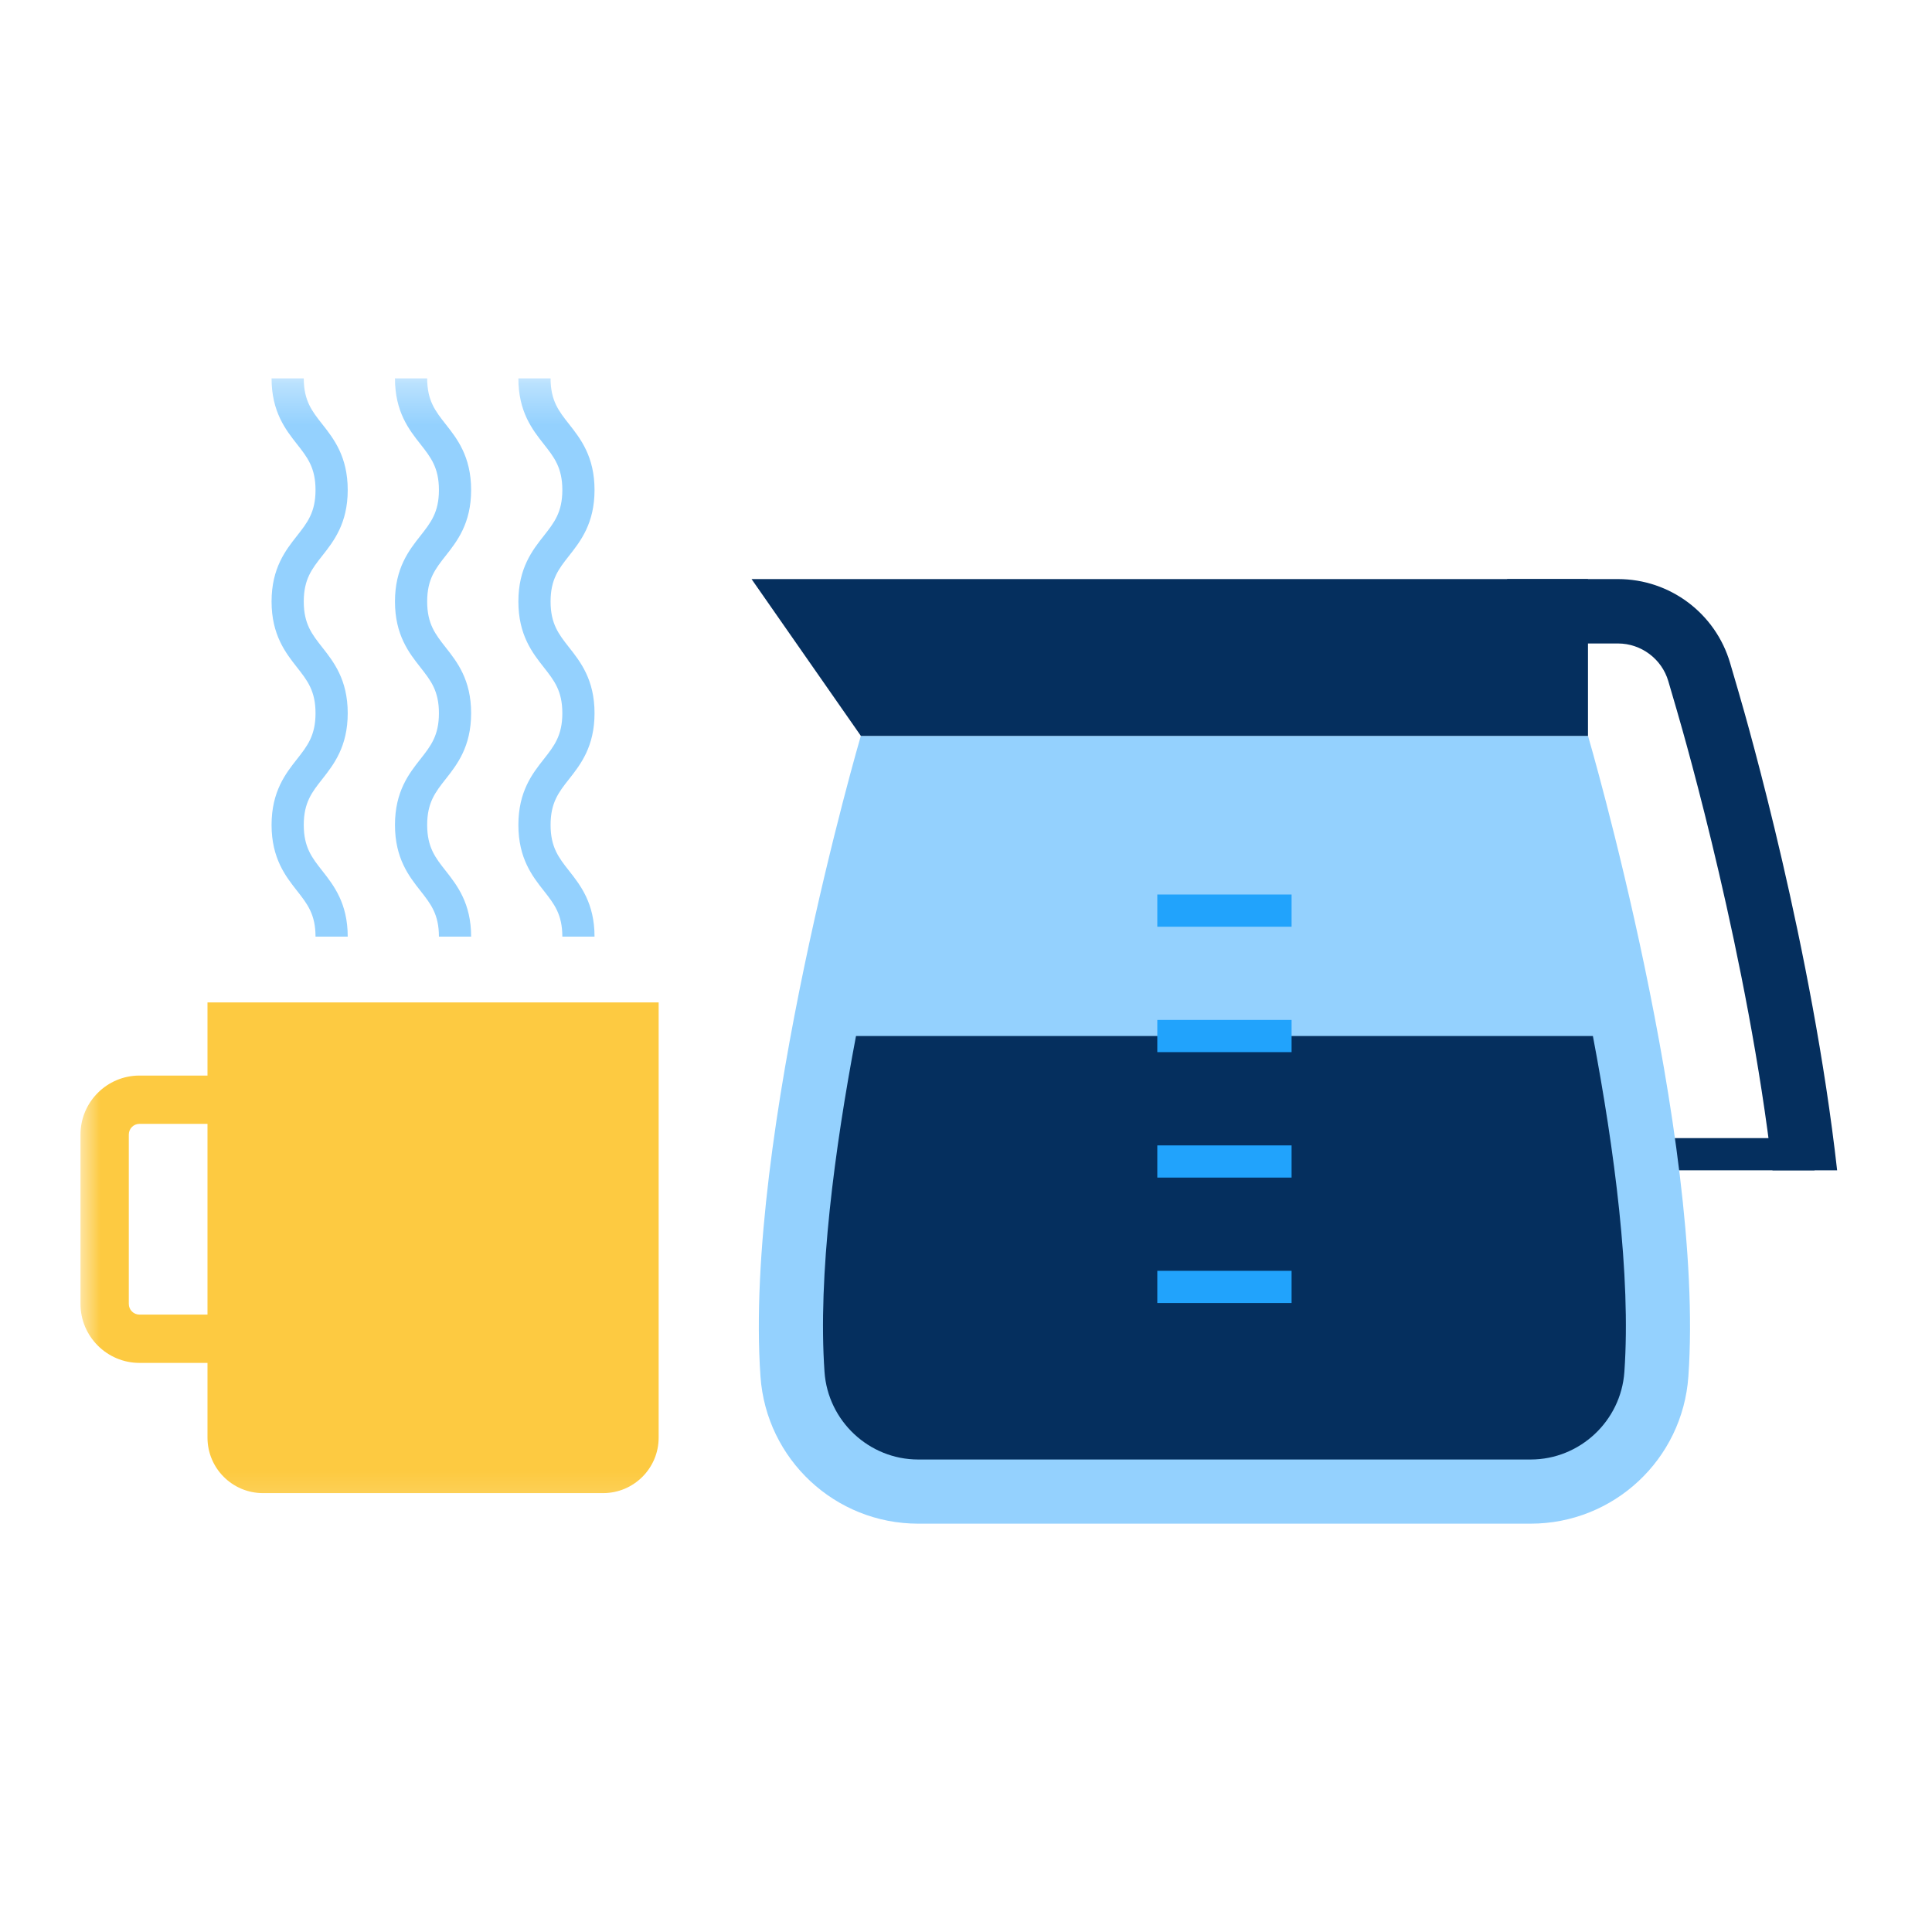 <?xml version="1.0" encoding="UTF-8"?>
<svg width="48px" height="48px" viewBox="0 0 48 48" version="1.1" xmlns="http://www.w3.org/2000/svg" xmlns:xlink="http://www.w3.org/1999/xlink">
    <!-- Generator: Sketch 61.2 (89653) - https://sketch.com -->
    <title>icon/48/core/entrepreneurial</title>
    <desc>Created with Sketch.</desc>
    <defs>
        <polygon id="path-1" points="0 28.8 43.643 28.8 43.643 0.345 0 0.345"></polygon>
    </defs>
    <g id="icon/48/core/entrepreneurial" stroke="none" stroke-width="1" fill="none" fill-rule="evenodd">
        <g id="Group-21" transform="translate(2, 9)">
            <polygon id="Fill-1" fill="#052F5E" points="36.894 20.076 43.082 20.076 43.082 19.276 36.894 19.276"></polygon>
            <g id="Group-20" transform="translate(0, 0.055)">
                <path d="M36.029,28.8 L20.812,28.8 C18.748,28.8 17.038,27.203 16.894,25.144 C16.476,19.184 19.387,9.228 19.387,9.228 L37.454,9.228 C37.454,9.228 40.365,19.184 39.947,25.144 C39.803,27.203 38.094,28.8 36.029,28.8" id="Fill-2" fill="#94D1FE"></path>
                <polygon id="Fill-4" fill="#052F5E" points="37.453 5.332 37.453 9.229 19.389 9.229 16.672 5.332"></polygon>
                <path d="M41.194,8.135 L40.985,7.42 C40.623,6.182 39.488,5.332 38.199,5.332 L35.444,5.332 L35.444,6.932 L38.199,6.932 C38.774,6.932 39.288,7.317 39.449,7.869 L39.658,8.584 C39.887,9.368 41.428,14.759 42.037,20.021 L43.643,20.021 C43.029,14.543 41.431,8.944 41.194,8.135" id="Fill-6" fill="#052F5E"></path>
                <path d="M18.485,25.032 C18.571,26.251 19.593,27.206 20.812,27.206 L36.029,27.206 C37.249,27.206 38.271,26.251 38.357,25.032 C38.525,22.636 38.108,19.5 37.575,16.685 L19.267,16.685 C18.734,19.5 18.317,22.636 18.485,25.032" id="Fill-8" fill="#052F5E"></path>
                <mask id="mask-2" fill="white">
                    <use xlink:href="#path-1"></use>
                </mask>
                <g id="Clip-11"></g>
                <polygon id="Fill-10" fill="#21A3FC" mask="url(#mask-2)" points="26.753 13.969 30.089 13.969 30.089 13.169 26.753 13.169"></polygon>
                <polygon id="Fill-12" fill="#21A3FC" mask="url(#mask-2)" points="26.753 17.085 30.089 17.085 30.089 16.285 26.753 16.285"></polygon>
                <polygon id="Fill-13" fill="#21A3FC" mask="url(#mask-2)" points="26.753 20.202 30.089 20.202 30.089 19.402 26.753 19.402"></polygon>
                <polygon id="Fill-14" fill="#21A3FC" mask="url(#mask-2)" points="26.753 23.318 30.089 23.318 30.089 22.518 26.753 22.518"></polygon>
                <path d="M12.771,14.216 L11.971,14.216 C11.971,13.661 11.768,13.403 11.511,13.076 C11.229,12.718 10.879,12.273 10.879,11.44 C10.879,10.608 11.229,10.162 11.511,9.805 C11.768,9.478 11.971,9.22 11.971,8.664 C11.971,8.109 11.768,7.852 11.511,7.525 C11.229,7.167 10.879,6.722 10.879,5.89 C10.879,5.058 11.229,4.614 11.511,4.257 C11.768,3.93 11.971,3.673 11.971,3.119 C11.971,2.564 11.768,2.306 11.511,1.98 C11.229,1.622 10.879,1.177 10.879,0.345 L11.679,0.345 C11.679,0.9 11.882,1.158 12.139,1.484 C12.421,1.842 12.771,2.287 12.771,3.119 C12.771,3.95 12.421,4.394 12.139,4.752 C11.882,5.078 11.679,5.336 11.679,5.89 C11.679,6.445 11.882,6.703 12.139,7.03 C12.421,7.388 12.771,7.832 12.771,8.664 C12.771,9.497 12.421,9.942 12.139,10.3 C11.882,10.626 11.679,10.885 11.679,11.44 C11.679,11.996 11.882,12.254 12.139,12.581 C12.421,12.939 12.771,13.384 12.771,14.216" id="Fill-15" fill="#94D1FE" mask="url(#mask-2)"></path>
                <path d="M9.705,14.216 L8.905,14.216 C8.905,13.661 8.702,13.403 8.445,13.076 C8.163,12.718 7.813,12.273 7.813,11.44 C7.813,10.608 8.163,10.162 8.445,9.805 C8.702,9.478 8.905,9.22 8.905,8.664 C8.905,8.109 8.702,7.852 8.445,7.525 C8.163,7.167 7.813,6.722 7.813,5.89 C7.813,5.058 8.163,4.614 8.445,4.257 C8.702,3.93 8.905,3.673 8.905,3.119 C8.905,2.564 8.702,2.306 8.445,1.979 C8.163,1.622 7.813,1.177 7.813,0.345 L8.613,0.345 C8.613,0.9 8.816,1.158 9.073,1.485 C9.355,1.842 9.705,2.287 9.705,3.119 C9.705,3.95 9.355,4.394 9.073,4.752 C8.816,5.078 8.613,5.336 8.613,5.89 C8.613,6.445 8.816,6.703 9.073,7.03 C9.355,7.388 9.705,7.832 9.705,8.664 C9.705,9.497 9.355,9.942 9.073,10.3 C8.816,10.626 8.613,10.885 8.613,11.44 C8.613,11.996 8.816,12.254 9.074,12.581 C9.355,12.939 9.705,13.384 9.705,14.216" id="Fill-16" fill="#94D1FE" mask="url(#mask-2)"></path>
                <path d="M6.639,14.216 L5.839,14.216 C5.839,13.661 5.636,13.403 5.379,13.076 C5.098,12.718 4.747,12.273 4.747,11.44 C4.747,10.608 5.098,10.162 5.379,9.805 C5.636,9.478 5.839,9.22 5.839,8.664 C5.839,8.109 5.636,7.852 5.379,7.525 C5.098,7.167 4.747,6.722 4.747,5.89 C4.747,5.058 5.098,4.614 5.379,4.257 C5.636,3.93 5.839,3.673 5.839,3.119 C5.839,2.564 5.636,2.306 5.379,1.98 C5.098,1.622 4.747,1.177 4.747,0.345 L5.547,0.345 C5.547,0.9 5.75,1.158 6.007,1.484 C6.289,1.842 6.639,2.287 6.639,3.119 C6.639,3.95 6.289,4.394 6.007,4.752 C5.75,5.078 5.547,5.336 5.547,5.89 C5.547,6.445 5.75,6.703 6.008,7.03 C6.289,7.388 6.639,7.832 6.639,8.664 C6.639,9.497 6.289,9.942 6.008,10.3 C5.75,10.626 5.547,10.885 5.547,11.44 C5.547,11.996 5.75,12.254 6.008,12.581 C6.289,12.939 6.639,13.384 6.639,14.216" id="Fill-17" fill="#94D1FE" mask="url(#mask-2)"></path>
                <path d="M4.087,24.806 L1.465,24.806 C0.658,24.806 -8e-05,24.148 -8e-05,23.341 L-8e-05,19.132 C-8e-05,18.324 0.658,17.667 1.465,17.667 L3.555,17.667 L3.555,18.867 L1.465,18.867 C1.319,18.867 1.2,18.986 1.2,19.132 L1.2,23.341 C1.2,23.487 1.319,23.606 1.465,23.606 L4.087,23.606 L4.087,24.806 Z" id="Fill-18" fill="#FDCA41" mask="url(#mask-2)"></path>
                <path d="M4.533,28.041 L12.985,28.041 C13.746,28.041 14.364,27.423 14.364,26.662 L14.364,15.85 L3.155,15.85 L3.155,26.662 C3.155,27.423 3.772,28.041 4.533,28.041" id="Fill-19" fill="#FDCA41" mask="url(#mask-2)"></path>
            </g>
        </g>
    </g>
</svg>
